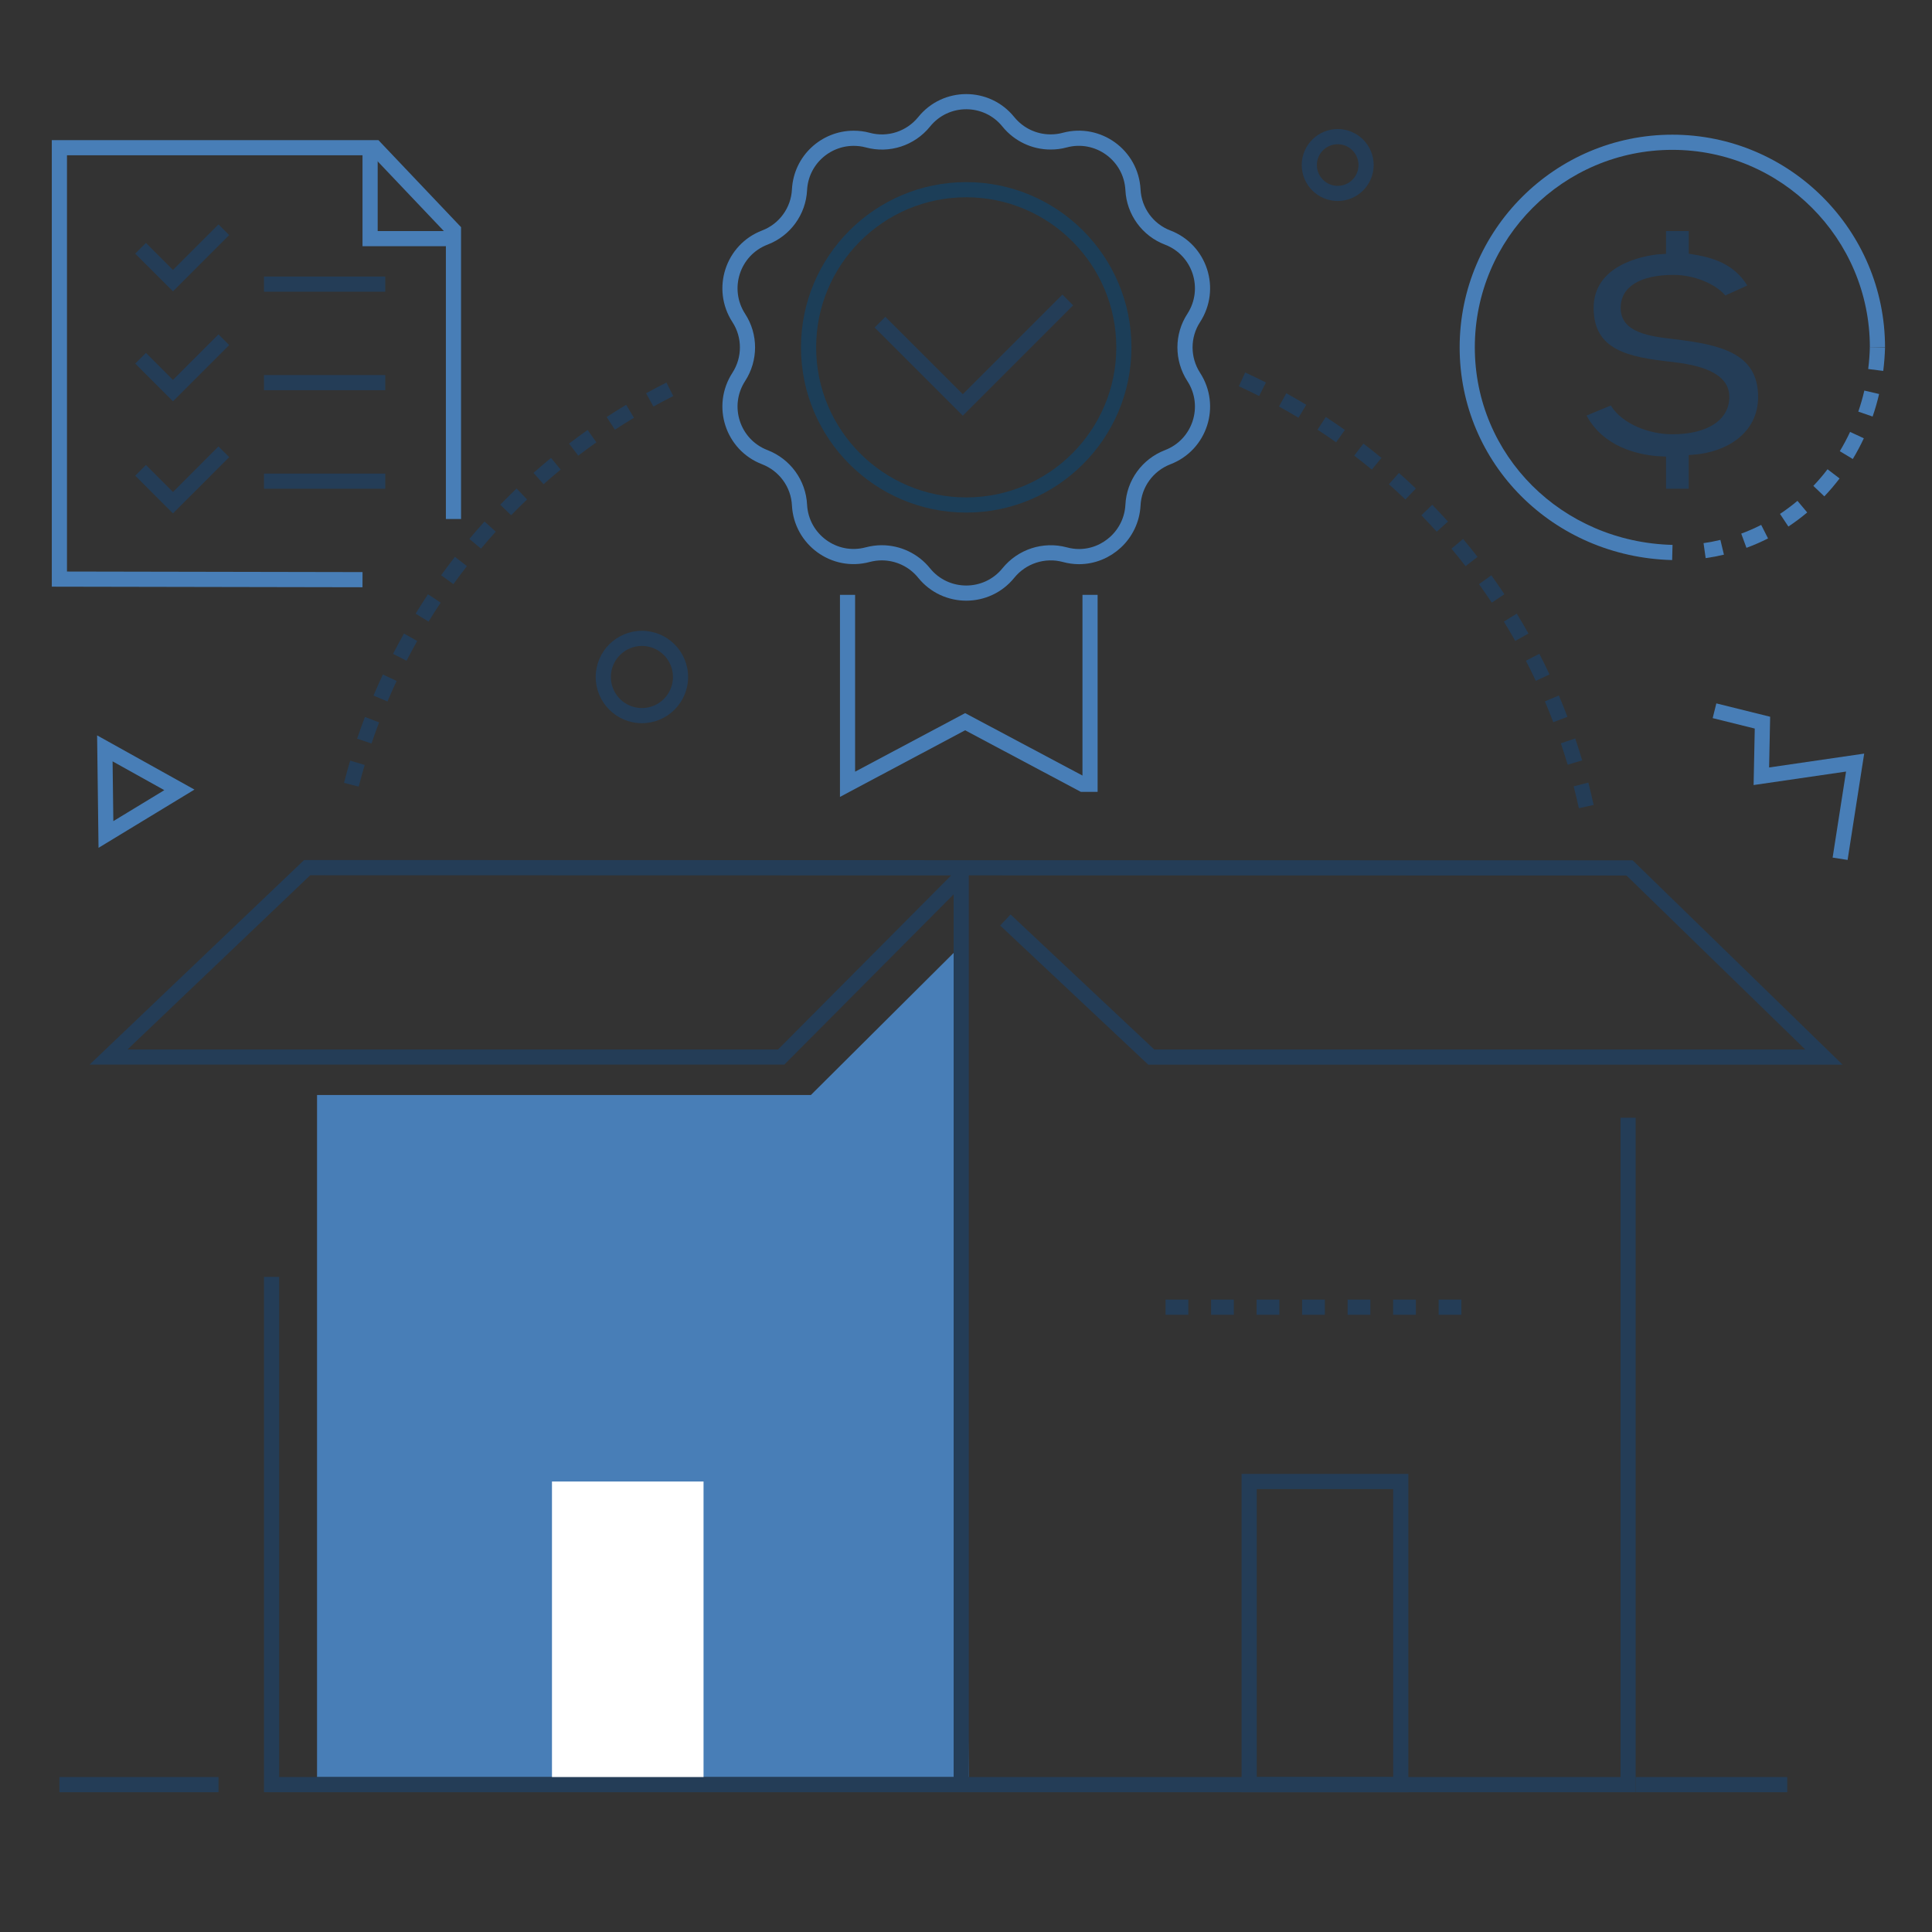 <?xml version="1.0" encoding="utf-8"?>
<!-- Generator: Adobe Illustrator 24.0.0, SVG Export Plug-In . SVG Version: 6.00 Build 0)  -->
<svg version="1.1" id="Layer_1" xmlns="http://www.w3.org/2000/svg" xmlns:xlink="http://www.w3.org/1999/xlink" x="0px" y="0px"
	 viewBox="0 0 800 800" style="enable-background:new 0 0 800 800;" xml:space="preserve">
<rect x="0" y="0" width="800" height="800" fill="#333333" stroke="none"/>
<style type="text/css">
	.st0{fill:#487EB7;}
	.st1{fill:#FFFFFF;}
	.st2{fill:#243D57;}
	.st3{fill:none;stroke:#487EB7;stroke-width:6.276;stroke-miterlimit:10;}
	.st4{fill:none;stroke:#1C3E58;stroke-width:6.276;stroke-miterlimit:10;}
</style>
<g>
	<g>
		<g>
			<g>
				<polygon class="st0" points="396.88,392.59 335.77,453.42 131.28,453.42 131.28,735.84 401.15,735.84 				"/>
			</g>
		</g>
	</g>
	<g>
		<g>
			<g>
				<rect x="228.56" y="613.46" class="st1" width="62.76" height="125.52"/>
			</g>
		</g>
	</g>
	<g>
		<g>
			<g>
				<path class="st0" d="M40.8,351.07l-0.59-46.57l40.31,22.45L40.8,351.07z M46.62,315.26l0.31,24.75l21.11-12.82L46.62,315.26z"/>
			</g>
		</g>
	</g>
	<g>
		<g>
			<g>
				<polygon class="st0" points="765.05,356.08 758.85,355.11 764.41,319.49 726.13,325.07 726.61,301.68 709.18,297.36 
					710.7,291.26 732.98,296.79 732.55,317.79 771.92,312.05 				"/>
			</g>
		</g>
	</g>
	<g>
		<g>
			<g>
				<path class="st2" d="M553.91,83.23c-8.21,0-14.89-6.68-14.89-14.9s6.68-14.9,14.89-14.9s14.9,6.68,14.9,14.9
					S562.13,83.23,553.91,83.23z M553.91,59.72c-4.75,0-8.62,3.87-8.62,8.62s3.86,8.62,8.62,8.62s8.62-3.87,8.62-8.62
					S558.67,59.72,553.91,59.72z"/>
			</g>
		</g>
	</g>
	<g>
		<g>
			<g>
				<path class="st2" d="M265.8,299.46c-10.55,0-19.13-8.58-19.13-19.13c0-10.55,8.58-19.13,19.13-19.13
					c10.55,0,19.13,8.58,19.13,19.13C284.93,290.87,276.35,299.46,265.8,299.46z M265.8,267.47c-7.09,0-12.86,5.77-12.86,12.86
					c0,7.09,5.77,12.86,12.86,12.86c7.09,0,12.86-5.77,12.86-12.86C278.66,273.24,272.89,267.47,265.8,267.47z"/>
			</g>
		</g>
	</g>
	<g>
		<g>
			<g>
				<g>
					<g>
						<path class="st0" d="M692.4,231.91c-49.34-1.26-87.99-39.95-87.99-88.07c0-48.56,39.51-88.07,88.07-88.07
							c48.56,0,88.07,39.51,88.07,88.07h-6.28c0-45.1-36.69-81.79-81.79-81.79s-81.79,36.69-81.79,81.79
							c0,44.69,35.96,80.62,81.87,81.79L692.4,231.91z"/>
					</g>
				</g>
			</g>
			<g>
				<g>
					<g>
						<path class="st0" d="M706.28,231.11l-0.88-6.21c2.34-0.33,4.68-0.78,6.98-1.33l1.46,6.1
							C711.35,230.27,708.81,230.75,706.28,231.11z M723.17,226.85l-2.16-5.89c2.8-1.03,5.57-2.24,8.26-3.61l2.84,5.6
							C729.21,224.42,726.2,225.73,723.17,226.85z M740.53,218.03l-3.47-5.23c2.49-1.66,4.93-3.48,7.23-5.41l4.04,4.81
							C745.84,214.28,743.22,216.25,740.53,218.03z M755.42,205.53l-4.55-4.33c2.06-2.17,4.04-4.48,5.87-6.89l4.99,3.81
							C759.76,200.7,757.64,203.2,755.42,205.53z M767.2,190.07l-5.38-3.24c1.56-2.58,2.99-5.27,4.26-7.99l5.69,2.65
							C770.41,184.41,768.87,187.3,767.2,190.07z M775.41,172.48l-5.93-2.04c0.98-2.84,1.82-5.77,2.5-8.71l6.11,1.42
							C777.37,166.29,776.46,169.43,775.41,172.48z M779.81,153.59l-6.23-0.79c0.38-2.98,0.61-6.03,0.69-9.05l6.28,0.17
							C780.46,147.15,780.21,150.41,779.81,153.59z"/>
					</g>
				</g>
			</g>
		</g>
		<g>
			<g>
				<g>
					<g>
						<path class="st2" d="M689.86,202.37v-13.31l-3.79-0.19c-8.05-0.7-22.15-3.84-29.11-16.8l10.04-4.16
							c4.84,7.83,16.09,11.91,25.48,11.91c14.56,0,23.6-5.93,23.6-15.47c0-10.53-13.52-13.31-23.69-14.48
							c-18.42-2.02-32.5-4.95-32.5-22.38c0-17.65,20.11-21.4,26.27-22.13l3.71-0.25v-9.43h9.41v9.36l1.78,0.31
							c10.98,1.64,18.02,5.65,22.44,12.88l-9.07,4.11c-4.3-4.95-13.06-8.51-21.47-8.51c-13.9,0-21.88,4.98-21.88,13.66
							c0,10.36,12.25,11.79,22.09,12.94c19.05,2.29,34.83,5.68,34.83,23.92c0,15.21-13.44,22.97-26.76,23.92l-1.97,0.16v13.94
							H689.86z"/>
					</g>
				</g>
			</g>
		</g>
	</g>
	<g>
		<g>
			<g>
				<g>
					<polygon class="st2" points="677.3,742.12 109.32,742.12 109.32,528.73 115.59,528.73 115.59,735.84 671.03,735.84 
						671.03,462.83 677.3,462.83 					"/>
				</g>
			</g>
		</g>
		<g>
			<g>
				<g>
					<rect x="394.88" y="359.28" class="st2" width="6.28" height="379.7"/>
				</g>
			</g>
		</g>
		<g>
			<g>
				<g>
					<path class="st2" d="M762.98,440.86h-287.5l-61.33-57.62l4.3-4.58l59.52,55.92h269.56l-74.03-72.05l-274.14-0.07l1.68,1.67
						l-76.28,76.71H37.09l88.85-84.73l550.1,0.13L762.98,440.86z M52.77,434.59h269.38l71.71-72.11l-265.4-0.06L52.77,434.59z"/>
				</g>
			</g>
		</g>
		<g>
			<g>
				<g>
					<path class="st2" d="M583.16,742.12h-69.04v-131.8h69.04V742.12z M520.4,735.84h56.48V616.6H520.4V735.84z"/>
				</g>
			</g>
		</g>
		<g>
			<g>
				<g>
					<path class="st2" d="M605.13,544.42h-9.42v-6.28h9.42V544.42z M586.28,544.42h-9.42v-6.28h9.42V544.42z M567.44,544.42h-9.42
						v-6.28h9.42V544.42z M548.59,544.42h-9.42v-6.28h9.42V544.42z M529.75,544.42h-9.42v-6.28h9.42V544.42z M510.9,544.42h-9.42
						v-6.28h9.42V544.42z M492.06,544.42h-9.42v-6.28h9.42V544.42z"/>
				</g>
			</g>
		</g>
	</g>
	<g>
		<g>
			<g>
				<path class="st2" d="M148.53,325.73l-6.08-1.56c0.79-3.09,1.64-6.16,2.55-9.21l6.01,1.79
					C150.13,319.73,149.3,322.72,148.53,325.73z M153.83,307.88l-5.95-2.01c1.02-3.02,2.1-6.02,3.23-8.99l5.87,2.24
					C155.87,302.01,154.82,304.93,153.83,307.88z M160.44,290.47l-5.78-2.45c1.24-2.94,2.53-5.84,3.89-8.72l5.68,2.67
					C162.92,284.77,161.65,287.61,160.44,290.47z M168.34,273.61l-5.58-2.87c1.46-2.83,2.96-5.64,4.52-8.4l5.47,3.08
					C171.23,268.12,169.76,270.85,168.34,273.61z M177.45,257.39l-5.35-3.28c1.66-2.71,3.37-5.4,5.13-8.04l5.23,3.48
					C180.75,252.12,179.08,254.74,177.45,257.39z M187.75,241.88l-5.09-3.67c1.86-2.58,3.76-5.13,5.71-7.64l4.96,3.85
					C191.43,236.88,189.57,239.36,187.75,241.88z M199.17,227.18l-4.81-4.03c2.04-2.44,4.13-4.84,6.26-7.2l4.66,4.2
					C203.2,222.46,201.17,224.8,199.17,227.18z M211.64,213.36l-4.5-4.37c2.21-2.28,4.47-4.52,6.77-6.72l4.34,4.54
					C216,208.95,213.8,211.14,211.64,213.36z M225.08,200.5l-4.17-4.69c2.38-2.11,4.79-4.18,7.25-6.2l3.99,4.84
					C229.76,196.43,227.4,198.44,225.08,200.5z M239.44,188.67l-3.81-4.99c2.53-1.93,5.09-3.81,7.69-5.65l3.62,5.13
					C244.4,184.95,241.91,186.79,239.44,188.67z M254.63,177.93l-3.43-5.25c2.66-1.74,5.35-3.43,8.08-5.07l3.23,5.38
					C259.85,174.58,257.22,176.23,254.63,177.93z M270.56,168.34l-3.03-5.49c2.78-1.53,5.59-3.02,8.43-4.45l2.83,5.6
					C276.02,165.39,273.28,166.84,270.56,168.34z"/>
			</g>
		</g>
	</g>
	<g>
		<g>
			<g>
				<path class="st2" d="M653.77,334.66c-0.66-3.04-1.38-6.06-2.15-9.05l6.08-1.56c0.79,3.07,1.52,6.16,2.2,9.27L653.77,334.66z
					 M649.14,316.65c-0.89-2.98-1.83-5.93-2.82-8.86l5.95-2.01c1.01,3,1.98,6.03,2.88,9.08L649.14,316.65z M643.18,299.05
					c-1.1-2.9-2.26-5.77-3.47-8.62l5.78-2.45c1.24,2.92,2.42,5.87,3.55,8.84L643.18,299.05z M635.94,281.93
					c-1.32-2.81-2.68-5.59-4.1-8.34l5.58-2.87c1.45,2.82,2.85,5.67,4.2,8.56L635.94,281.93z M627.43,265.4
					c-1.52-2.71-3.1-5.38-4.71-8.02l5.35-3.28c1.66,2.71,3.27,5.45,4.83,8.22L627.43,265.4z M617.72,249.54
					c-1.72-2.58-3.48-5.13-5.29-7.65l5.09-3.67c1.86,2.58,3.67,5.2,5.42,7.84L617.72,249.54z M606.86,234.44
					c-1.9-2.45-3.85-4.86-5.84-7.24l4.81-4.03c2.04,2.44,4.04,4.91,5.99,7.42L606.86,234.44z M594.92,220.17
					c-2.08-2.3-4.2-4.57-6.36-6.79l4.5-4.37c2.22,2.28,4.39,4.6,6.52,6.96L594.92,220.17z M581.95,206.83
					c-2.25-2.14-4.53-4.25-6.85-6.31l4.17-4.69c2.38,2.11,4.72,4.27,7.01,6.46L581.95,206.83z M568.04,194.46
					c-2.39-1.97-4.82-3.9-7.29-5.79l3.81-4.99c2.53,1.93,5.02,3.91,7.47,5.93L568.04,194.46z M553.26,183.16
					c-2.53-1.79-5.1-3.54-7.7-5.23l3.43-5.26c2.66,1.74,5.3,3.53,7.89,5.36L553.26,183.16z M537.67,172.98
					c-2.66-1.6-5.34-3.15-8.07-4.65l3.03-5.49c2.79,1.54,5.54,3.13,8.27,4.77L537.67,172.98z M521.37,163.98
					c-2.77-1.4-5.57-2.74-8.39-4.04l2.62-5.7c2.89,1.33,5.76,2.71,8.6,4.14L521.37,163.98z"/>
			</g>
		</g>
	</g>
	<g>
		<g>
			<g>
				<g>
					<g>
						<g>
							<g>
								<g>
									<path class="st3" d="M494.31,131.63c7.77-12.02,2.55-28.16-10.82-33.27c-8.26-3.15-13.92-10.93-14.35-19.79
										c-0.76-14.3-14.46-24.25-28.27-20.55c-1.96,0.54-3.91,0.76-5.87,0.76c-6.69,0-13.1-2.99-17.45-8.32
										c-8.97-11.15-25.93-11.15-34.9,0c-5.6,6.9-14.73,9.89-23.32,7.56c-1.96-0.54-3.91-0.76-5.87-0.76
										c-11.58,0-21.75,9.03-22.4,21.31c-0.43,8.86-6.09,16.64-14.35,19.79c-13.37,5.11-18.59,21.26-10.82,33.27
										c4.84,7.39,4.84,17.02,0,24.47c-7.77,12.02-2.55,28.11,10.82,33.22c8.26,3.21,13.92,10.93,14.35,19.84
										c0.76,14.24,14.46,24.25,28.27,20.5c1.9-0.49,3.86-0.76,5.76-0.76c6.74,0,13.21,2.99,17.56,8.37
										c8.97,11.09,25.93,11.09,34.9,0c5.6-6.9,14.73-9.89,23.32-7.61c1.96,0.54,3.97,0.82,5.93,0.82
										c11.53,0,21.69-9.13,22.34-21.31c0.43-8.92,6.09-16.64,14.35-19.84c13.37-5.11,18.59-21.2,10.82-33.22
										C489.47,148.64,489.47,139.02,494.31,131.63z"/>
								</g>
							</g>
						</g>
					</g>
				</g>
			</g>
			<g>
				<g>
					<g>
						<polygon class="st0" points="347.81,329.98 347.81,246.31 354.08,246.31 354.08,319.53 399.64,295.29 448.23,321.14 
							448.23,246.31 454.5,246.31 454.5,327.89 447.55,327.89 399.64,302.4 						"/>
					</g>
				</g>
			</g>
		</g>
		<g>
			<g>
				<g>
					<polygon class="st2" points="398.67,172.12 362.16,135.61 366.6,131.18 398.67,163.24 439.93,121.98 444.37,126.42 					"/>
				</g>
			</g>
		</g>
		<g>
			<g>
				<g>
					<g>
						<path class="st4" d="M400.09,209.11c-36,0-65.28-29.27-65.28-65.28s29.27-65.28,65.28-65.28c36,0,65.28,29.27,65.28,65.28
							S436.09,209.11,400.09,209.11z"/>
					</g>
				</g>
			</g>
		</g>
	</g>
	<g>
		<g>
			<g>
				<g>
					<polygon class="st0" points="150.1,243.17 21.45,242.93 21.45,58.02 156.69,58.02 190.91,94.06 190.91,214.92 184.63,214.92 
						184.63,96.56 154,64.3 27.73,64.3 27.73,236.66 150.12,236.89 					"/>
				</g>
			</g>
		</g>
		<g>
			<g>
				<g>
					<polygon class="st0" points="187.77,101.95 150.11,101.95 150.11,61.16 156.39,61.16 156.39,95.68 187.77,95.68 					"/>
				</g>
			</g>
		</g>
		<g>
			<g>
				<g>
					<polygon class="st2" points="71.62,120.64 55.99,105.02 60.43,100.58 71.62,111.77 90.47,92.92 94.9,97.35 					"/>
				</g>
			</g>
		</g>
		<g>
			<g>
				<g>
					<polygon class="st2" points="71.62,166.17 55.99,150.55 60.43,146.11 71.62,157.3 90.47,138.45 94.9,142.89 					"/>
				</g>
			</g>
		</g>
		<g>
			<g>
				<g>
					<polygon class="st2" points="71.62,212.59 55.99,196.97 60.43,192.53 71.62,203.72 90.47,184.86 94.9,189.3 					"/>
				</g>
			</g>
		</g>
		<g>
			<g>
				<g>
					<rect x="109.32" y="155.3" class="st2" width="50.21" height="6.28"/>
				</g>
			</g>
		</g>
		<g>
			<g>
				<g>
					<rect x="109.32" y="114.51" class="st2" width="50.21" height="6.28"/>
				</g>
			</g>
		</g>
		<g>
			<g>
				<g>
					<rect x="109.32" y="196.1" class="st2" width="50.21" height="6.28"/>
				</g>
			</g>
		</g>
	</g>
	<g>
		<g>
			<g>
				<rect x="677.3" y="735.84" class="st2" width="62.76" height="6.28"/>
			</g>
		</g>
	</g>
	<g>
		<g>
			<g>
				<rect x="24.59" y="735.84" class="st2" width="65.9" height="6.28"/>
			</g>
		</g>
	</g>
</g>
</svg>
